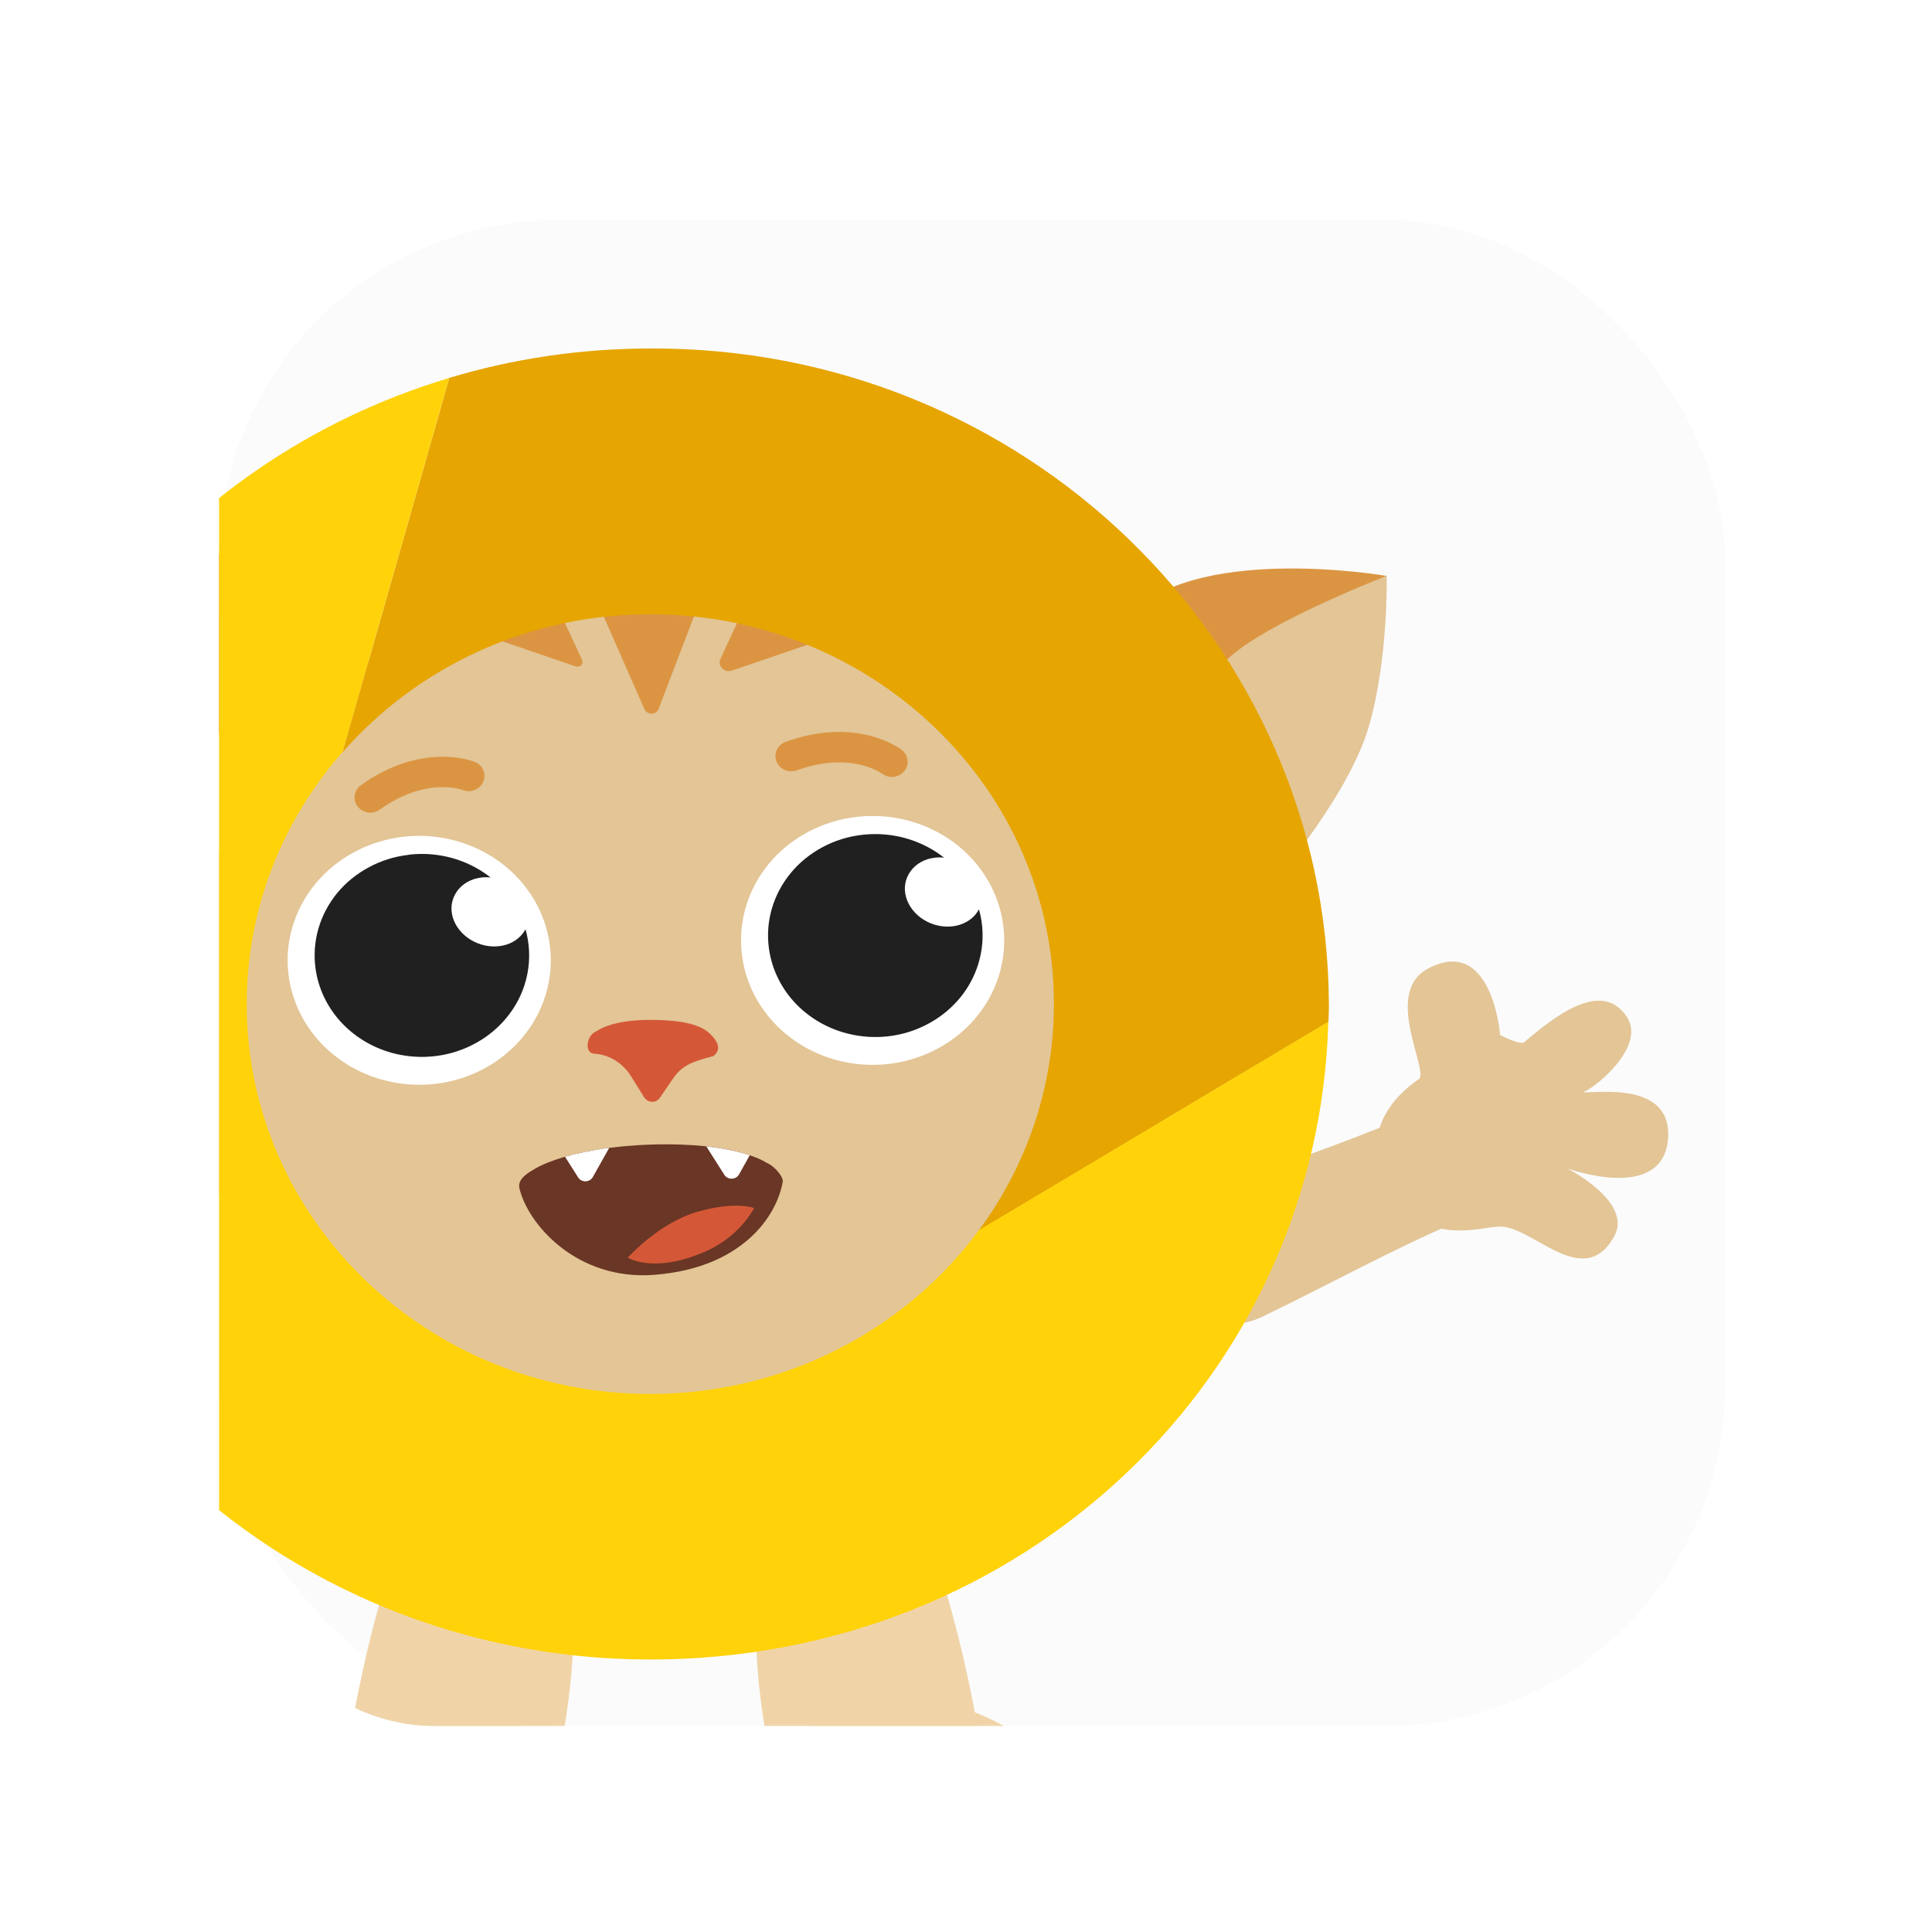 <?xml version="1.0" encoding="UTF-8"?> <svg xmlns="http://www.w3.org/2000/svg" width="50" height="50" viewBox="0 0 50 50" fill="none"><g filter="url(#filter0_d_759_3825)"><rect x="5.67" y="4.015" width="38.97" height="38.97" rx="8.777" fill="#FBFBFC"></rect><g clip-path="url(#clip0_759_3825)"><path fill-rule="evenodd" clip-rule="evenodd" d="M15.372 13.15C21.992 12.348 28.045 16.893 28.883 23.38C29.723 29.868 25.015 35.714 18.395 36.516C11.775 37.319 5.722 32.773 4.879 26.287C4.036 19.801 8.752 13.952 15.372 13.15Z" fill="#E3C596"></path><path fill-rule="evenodd" clip-rule="evenodd" d="M33.337 30.566C33.337 30.578 33.337 30.591 33.335 30.604C33.28 31.927 31.879 32.796 30.614 32.288C28.331 31.371 25.544 29.923 23.951 28.957C22.378 28.003 20.052 25.942 21.629 24.125C22.939 22.619 25.976 24.795 26.356 25.005C27.346 25.554 30.283 27.58 32.412 28.864C33.016 29.228 33.366 29.877 33.335 30.564L33.337 30.566Z" fill="#E3C596"></path><path fill-rule="evenodd" clip-rule="evenodd" d="M36.72 26.246C36.989 26.029 35.786 24.014 36.95 23.39C38.617 22.497 38.824 25.104 38.824 25.104C38.824 25.104 39.341 25.38 39.45 25.288C40.234 24.623 41.441 23.661 42.095 24.623C42.62 25.398 41.283 26.474 40.966 26.589C41.377 26.602 43.256 26.319 43.171 27.76C43.067 29.476 40.56 28.557 40.56 28.557C40.56 28.557 42.273 29.424 41.775 30.317C40.976 31.755 39.654 30.024 38.794 30.063C38.175 30.091 36.668 30.659 35.814 28.765C35.124 27.238 36.647 26.307 36.719 26.246H36.72Z" fill="#E3C596"></path><path fill-rule="evenodd" clip-rule="evenodd" d="M30.1 31.368C30.448 32.396 31.662 32.882 32.664 32.398C34.325 31.598 36.103 30.621 37.659 29.961C38.126 29.762 38.254 29.011 37.977 28.327C37.657 27.543 36.446 27.191 36.108 27.338C34.967 27.826 32.979 28.526 31.212 29.151C30.284 29.48 29.791 30.46 30.1 31.366V31.368Z" fill="#E3C596"></path><path fill-rule="evenodd" clip-rule="evenodd" d="M14.242 44.93C14.612 43.069 16.018 37.308 12.569 36.677C11.103 36.455 10.643 37.209 10.417 37.786C9.587 40.535 9.321 41.505 8.778 44.932C8.745 46.348 10.042 47.603 11.509 47.574C12.977 47.605 13.965 46.323 14.242 44.93Z" fill="#F0D4A8"></path><path fill-rule="evenodd" clip-rule="evenodd" d="M7.703 46.446C7.553 46.532 6.517 46.589 6.318 45.998C5.88 45.047 7.584 42.669 10.442 42.242C11.388 42.05 12.849 42.132 13.645 43.167C13.868 43.456 13.914 44.687 13.917 45.541C13.919 46.129 13.575 46.668 13.027 46.926C12.45 47.199 11.693 47.454 11.034 47.455C10.159 47.455 10.108 47.128 10.101 46.861C9.726 47.139 8.944 47.355 8.159 47.088C7.641 46.91 7.709 46.442 7.701 46.447L7.703 46.446Z" fill="#F0D4A8"></path><path fill-rule="evenodd" clip-rule="evenodd" d="M22.898 47.629C24.366 47.66 25.662 46.405 25.629 44.987C25.086 41.559 24.822 40.588 23.991 37.841C23.762 37.264 23.304 36.51 21.838 36.732C18.389 37.364 19.797 43.126 20.165 44.985C20.442 46.378 21.429 47.66 22.898 47.629Z" fill="#F0D4A8"></path><path fill-rule="evenodd" clip-rule="evenodd" d="M26.246 47.143C25.464 47.411 24.679 47.194 24.304 46.917C24.298 47.183 24.249 47.514 23.372 47.511C22.713 47.511 21.958 47.254 21.379 46.981C20.831 46.723 20.487 46.186 20.49 45.596C20.494 44.744 20.539 43.512 20.763 43.222C21.557 42.187 23.018 42.104 23.965 42.298C26.824 42.724 28.528 45.102 28.089 46.053C27.892 46.644 26.855 46.587 26.704 46.501C26.696 46.496 26.765 46.965 26.246 47.142V47.143Z" fill="#F0D4A8"></path><path fill-rule="evenodd" clip-rule="evenodd" d="M16.932 31.312C14.915 31.465 13.651 29.986 13.442 29.067C13.385 28.812 13.714 28.647 13.85 28.563C13.85 28.563 14.722 28.003 16.897 27.939C19.073 27.878 19.824 28.404 19.824 28.404C20.066 28.505 20.26 28.771 20.26 28.886C20.105 29.816 19.179 31.141 16.93 31.311L16.932 31.312Z" fill="#6A3625"></path><path fill-rule="evenodd" clip-rule="evenodd" d="M16.246 30.867C16.246 30.867 17.061 29.956 18.062 29.676C19.064 29.395 19.517 29.584 19.517 29.584C19.517 29.584 19.158 30.296 18.313 30.681C16.929 31.311 16.244 30.865 16.244 30.865L16.246 30.867Z" fill="#D45837"></path><path fill-rule="evenodd" clip-rule="evenodd" d="M18.279 27.988L18.746 28.723C18.834 28.861 19.046 28.856 19.126 28.713L19.403 28.218C19.157 28.135 18.79 28.044 18.279 27.988Z" fill="white"></path><path fill-rule="evenodd" clip-rule="evenodd" d="M14.623 28.256L14.962 28.79C15.05 28.929 15.261 28.924 15.342 28.781L15.766 28.026C15.292 28.088 14.913 28.171 14.623 28.256Z" fill="white"></path><path fill-rule="evenodd" clip-rule="evenodd" d="M22.161 19.461C22.83 19.382 23.508 19.492 24.11 19.777C24.712 20.063 25.212 20.51 25.543 21.064C25.876 21.617 26.028 22.252 25.98 22.889C25.933 23.524 25.685 24.132 25.273 24.634C24.858 25.137 24.298 25.513 23.658 25.713C23.019 25.915 22.331 25.931 21.682 25.762C21.033 25.594 20.451 25.247 20.009 24.765C19.569 24.283 19.288 23.689 19.205 23.057C19.148 22.638 19.181 22.211 19.298 21.803C19.417 21.395 19.619 21.012 19.893 20.679C20.167 20.345 20.51 20.066 20.899 19.856C21.289 19.648 21.718 19.513 22.161 19.461Z" fill="white"></path><path fill-rule="evenodd" clip-rule="evenodd" d="M22.309 19.925C22.854 19.861 23.406 19.951 23.897 20.184C24.388 20.417 24.796 20.781 25.066 21.233C25.338 21.684 25.462 22.202 25.422 22.72C25.381 23.239 25.182 23.733 24.845 24.143C24.507 24.552 24.049 24.858 23.529 25.023C23.008 25.187 22.448 25.201 21.918 25.063C21.388 24.926 20.913 24.642 20.554 24.25C20.196 23.858 19.967 23.372 19.899 22.857C19.853 22.515 19.879 22.167 19.975 21.835C20.072 21.503 20.236 21.191 20.46 20.918C20.683 20.645 20.962 20.419 21.28 20.247C21.596 20.077 21.947 19.966 22.309 19.925Z" fill="#202020"></path><path fill-rule="evenodd" clip-rule="evenodd" d="M24.854 20.639C25.338 20.887 25.576 21.427 25.328 21.866C25.081 22.306 24.477 22.418 23.993 22.171C23.509 21.925 23.269 21.381 23.517 20.942C23.765 20.502 24.37 20.389 24.854 20.638V20.639Z" fill="white"></path><path fill-rule="evenodd" clip-rule="evenodd" d="M10.425 19.976C11.094 19.897 11.772 20.008 12.374 20.293C12.976 20.578 13.476 21.027 13.809 21.58C14.142 22.133 14.293 22.768 14.246 23.404C14.197 24.039 13.951 24.647 13.538 25.149C13.124 25.652 12.563 26.029 11.924 26.229C11.285 26.43 10.597 26.446 9.948 26.277C9.299 26.109 8.716 25.761 8.275 25.28C7.834 24.798 7.554 24.204 7.471 23.573C7.414 23.152 7.446 22.727 7.565 22.319C7.684 21.91 7.885 21.529 8.16 21.194C8.436 20.86 8.777 20.581 9.167 20.371C9.556 20.162 9.985 20.028 10.429 19.976H10.425Z" fill="white"></path><path fill-rule="evenodd" clip-rule="evenodd" d="M10.575 20.439C11.119 20.375 11.672 20.464 12.163 20.698C12.653 20.931 13.061 21.295 13.332 21.747C13.602 22.199 13.726 22.716 13.687 23.234C13.648 23.752 13.448 24.247 13.11 24.656C12.773 25.066 12.314 25.373 11.794 25.537C11.274 25.701 10.713 25.715 10.183 25.578C9.653 25.441 9.179 25.157 8.82 24.765C8.461 24.373 8.233 23.888 8.164 23.372C8.119 23.031 8.145 22.683 8.241 22.35C8.337 22.018 8.502 21.706 8.725 21.433C8.949 21.161 9.228 20.934 9.546 20.764C9.862 20.593 10.213 20.483 10.575 20.442V20.439Z" fill="#202020"></path><path fill-rule="evenodd" clip-rule="evenodd" d="M13.12 21.153C13.604 21.4 13.842 21.94 13.594 22.38C13.346 22.82 12.743 22.931 12.259 22.684C11.774 22.437 11.535 21.895 11.783 21.455C12.03 21.016 12.635 20.902 13.12 21.151V21.153Z" fill="white"></path><path fill-rule="evenodd" clip-rule="evenodd" d="M33.059 21.035L26.465 16.783L35.888 13.224C35.888 13.224 35.935 15.377 35.423 17.129C34.911 18.881 33.059 21.035 33.059 21.035Z" fill="#E3C596"></path><path fill-rule="evenodd" clip-rule="evenodd" d="M29.08 14.394C30.752 12.331 35.888 13.224 35.888 13.224C35.888 13.224 32.765 14.421 31.758 15.385C30.75 16.349 29.964 19.213 29.964 19.213C29.964 19.213 27.41 16.458 29.08 14.394Z" fill="#DB9542"></path><path fill-rule="evenodd" clip-rule="evenodd" d="M2.102 19.689L8.696 15.437L-0.727 11.879C-0.727 11.879 -0.775 14.032 -0.263 15.784C0.249 17.536 2.102 19.689 2.102 19.689Z" fill="#F0D4A8"></path><path fill-rule="evenodd" clip-rule="evenodd" d="M6.077 13.049C4.406 10.985 -0.73 11.879 -0.73 11.879C-0.73 11.879 2.392 13.076 3.4 14.04C4.406 15.004 5.194 17.868 5.194 17.868C5.194 17.868 7.747 15.113 6.077 13.049Z" fill="#DB9542"></path><path fill-rule="evenodd" clip-rule="evenodd" d="M14.466 11.642L16.678 16.672C16.748 16.83 16.982 16.825 17.044 16.665L19.165 11.122C19.216 10.988 19.103 10.851 18.956 10.869L14.622 11.381C14.492 11.396 14.413 11.527 14.466 11.644V11.642Z" fill="#DB9542"></path><path fill-rule="evenodd" clip-rule="evenodd" d="M13.539 12.108L15.063 15.396C15.111 15.497 15.009 15.604 14.9 15.566L11.399 14.369C11.311 14.339 11.284 14.232 11.347 14.166L13.323 12.075C13.387 12.008 13.501 12.027 13.539 12.108Z" fill="#DB9542"></path><path fill-rule="evenodd" clip-rule="evenodd" d="M20.006 12.435L18.646 15.368C18.561 15.551 18.744 15.741 18.94 15.675L22.062 14.607C22.221 14.553 22.271 14.36 22.157 14.24L20.394 12.375C20.28 12.253 20.076 12.287 20.006 12.435Z" fill="#DB9542"></path><path fill-rule="evenodd" clip-rule="evenodd" d="M15.362 25.587C15.75 25.605 16.109 25.819 16.326 26.166L16.676 26.725C16.724 26.791 16.794 26.829 16.867 26.834C16.906 26.837 16.944 26.829 16.978 26.813C17.025 26.791 17.066 26.752 17.094 26.706L17.416 26.235C17.651 25.892 17.906 25.8 18.418 25.662C18.442 25.662 18.465 25.651 18.485 25.633C18.662 25.469 18.592 25.28 18.364 25.063C18.136 24.847 17.687 24.727 16.963 24.715C15.895 24.694 15.535 24.942 15.367 25.047C15.199 25.153 15.116 25.548 15.36 25.586L15.362 25.587Z" fill="#D45837"></path><path d="M9.584 19.351C9.46 19.351 9.336 19.295 9.256 19.191C9.122 19.017 9.16 18.771 9.341 18.64C10.917 17.509 12.23 18.013 12.286 18.035C12.494 18.119 12.592 18.349 12.506 18.55C12.421 18.75 12.184 18.846 11.977 18.765C11.93 18.747 11.01 18.424 9.828 19.273C9.755 19.325 9.67 19.351 9.585 19.351H9.584ZM23.082 18.427C22.994 18.427 22.906 18.401 22.831 18.344C22.79 18.314 21.999 17.758 20.62 18.256C20.409 18.331 20.174 18.229 20.095 18.024C20.016 17.821 20.122 17.594 20.334 17.517C22.177 16.852 23.291 17.69 23.336 17.725C23.512 17.86 23.54 18.109 23.4 18.278C23.32 18.375 23.201 18.426 23.08 18.426L23.082 18.427Z" fill="#DB9542"></path><path d="M34.391 24.3C34.346 14.891 26.481 7.293 16.834 7.338C15.021 7.338 13.273 7.604 11.628 8.098L8.867 17.786C10.781 15.603 13.64 14.215 16.834 14.215C22.6 14.215 27.275 18.731 27.275 24.302C27.275 26.49 26.551 28.515 25.327 30.167L34.38 24.765C34.385 24.611 34.393 24.458 34.393 24.302L34.391 24.3Z" fill="#E6A500"></path><path d="M25.327 30.164C23.434 32.724 20.332 34.394 16.826 34.394C11.06 34.394 6.386 29.877 6.386 24.307C6.386 21.818 7.32 19.54 8.866 17.78L11.625 8.101C4.468 10.243 -0.73 16.688 -0.73 24.305C-0.73 33.672 7.131 41.267 16.826 41.267C26.522 41.267 34.126 33.92 34.377 24.762L25.327 30.161V30.164Z" fill="#FFD20A"></path></g></g><defs><filter id="filter0_d_759_3825" x="0.366" y="0.391" width="49.579" height="49.579" filterUnits="userSpaceOnUse" color-interpolation-filters="sRGB"><feFlood flood-opacity="0" result="BackgroundImageFix"></feFlood><feColorMatrix in="SourceAlpha" type="matrix" values="0 0 0 0 0 0 0 0 0 0 0 0 0 0 0 0 0 0 127 0" result="hardAlpha"></feColorMatrix><feOffset dy="1.681"></feOffset><feGaussianBlur stdDeviation="1.26"></feGaussianBlur><feComposite in2="hardAlpha" operator="out"></feComposite><feColorMatrix type="matrix" values="0 0 0 0 0 0 0 0 0 0 0 0 0 0 0 0 0 0 0.1 0"></feColorMatrix><feBlend mode="normal" in2="BackgroundImageFix" result="effect1_dropShadow_759_3825"></feBlend><feBlend mode="normal" in="SourceGraphic" in2="effect1_dropShadow_759_3825" result="shape"></feBlend></filter><clipPath id="clip0_759_3825"><rect x="5.67" y="4.015" width="38.97" height="38.97" rx="5.567" fill="white"></rect></clipPath></defs></svg> 